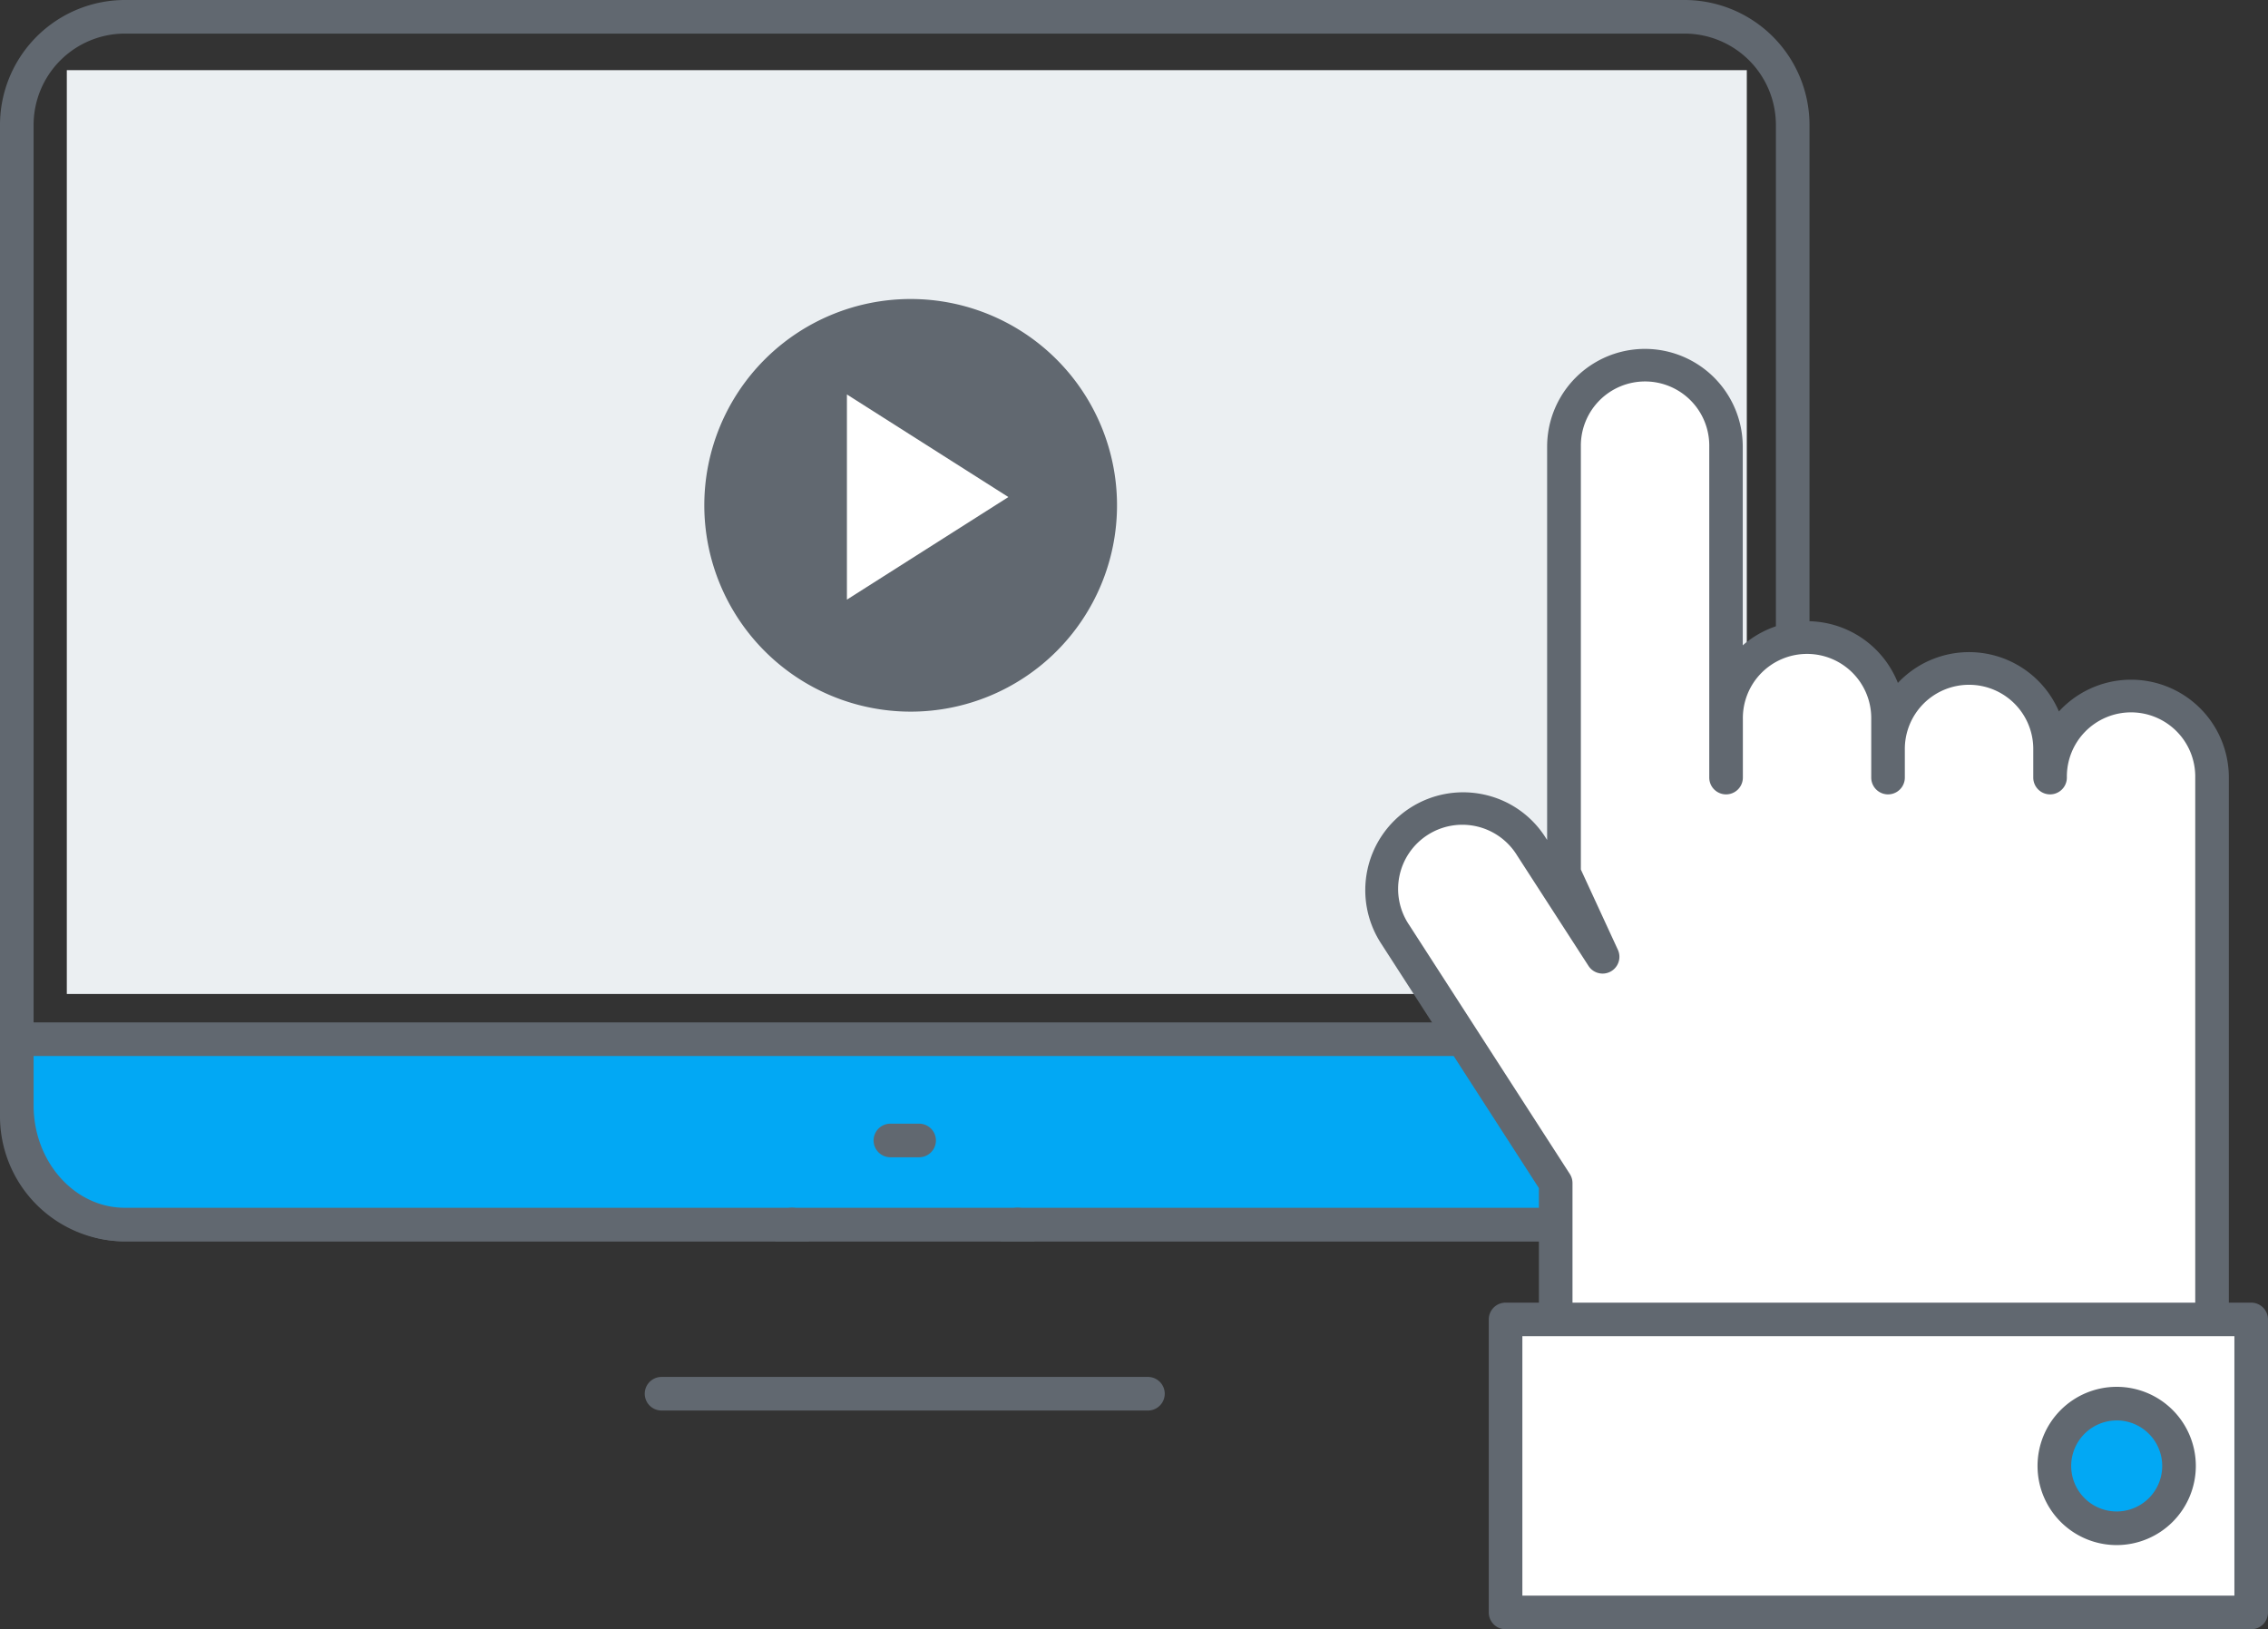 <?xml version="1.0" encoding="UTF-8"?> <svg xmlns="http://www.w3.org/2000/svg" xmlns:xlink="http://www.w3.org/1999/xlink" width="135" height="97" viewBox="0 0 135 97"><rect x="0" y="0" width="135" height="97" fill="#333333" stroke="none"/><defs><clipPath id="clip-path"><path id="Clip_4" data-name="Clip 4" d="M0,0H107.709V73.906H0Z" fill="none"></path></clipPath><clipPath id="clip-path-2"><path id="Clip_19" data-name="Clip 19" d="M0,97H135V0H0Z" transform="translate(0)" fill="none"></path></clipPath></defs><g id="Group_28" data-name="Group 28" transform="translate(0)"><g id="populat_video_icon" data-name="populat video icon" transform="translate(0)"><path id="Fill_1" data-name="Fill 1" d="M29.952,2H1A1,1,0,0,1,1,0H29.952a1,1,0,0,1,0,2" transform="translate(38.378 81.977)" fill="#616870"></path><g id="Group_6" data-name="Group 6" transform="translate(0)"><path id="Clip_4-2" data-name="Clip 4" d="M0,0H107.709V73.906H0Z" fill="none"></path><g id="Mask_Group_10" data-name="Mask Group 10" clip-path="url(#clip-path)"><path id="Fill_3" data-name="Fill 3" d="M100.275,73.906H7.433A7.445,7.445,0,0,1,0,66.466V7.44A7.445,7.445,0,0,1,7.433,0h92.842a7.445,7.445,0,0,1,7.433,7.44V66.466A7.445,7.445,0,0,1,100.275,73.906ZM7.433,2A5.441,5.441,0,0,0,2,7.44V66.466A5.441,5.441,0,0,0,7.433,71.9h92.842a5.442,5.442,0,0,0,5.433-5.438V7.44A5.442,5.442,0,0,0,100.275,2Z" transform="translate(0 0)" fill="#616870"></path><path id="Fill_18" data-name="Fill 18" d="M0,55H100V0H0Z" transform="translate(3.977 4.177)" fill="#ebeff2"></path><path id="Fill_6" data-name="Fill 6" d="M106.709,2H1A1,1,0,0,1,1,0H106.709a1,1,0,0,1,0,2" transform="translate(0 61.896)" fill="#616870"></path><path id="Fill_8" data-name="Fill 8" d="M0,3.934c0,3.92,2.879,7.1,6.433,7.1h92.84c3.553,0,6.433-3.178,6.433-7.1V0H0Z" transform="translate(1.001 61.871)" fill="#02a8f4"></path><path id="Fill_10" data-name="Fill 10" d="M100.275,13.035H7.433C3.334,13.035,0,9.4,0,4.936V1A1,1,0,0,1,1,0H106.709a1,1,0,0,1,1,1V4.936C107.708,9.4,104.374,13.035,100.275,13.035ZM2,2V4.936c0,3.362,2.437,6.1,5.432,6.1h92.842c3,0,5.433-2.735,5.433-6.1V2Z" transform="translate(0 60.87)" fill="#616870"></path><path id="Fill_12" data-name="Fill 12" d="M1,12.075a1,1,0,0,1-1-1V1A1,1,0,1,1,2,1V11.074a1,1,0,0,1-1,1" transform="translate(46.144 71.903)" fill="#616870"></path><path id="Fill_14" data-name="Fill 14" d="M1,12.075a1,1,0,0,1-1-1V1A1,1,0,1,1,2,1V11.074a1,1,0,0,1-1,1" transform="translate(59.565 71.903)" fill="#616870"></path><path id="Fill_16" data-name="Fill 16" d="M2.709,2H1A1,1,0,0,1,1,0H2.709a1,1,0,0,1,0,2" transform="translate(52 66.899)" fill="#616870"></path></g></g><g id="Group_8" data-name="Group 8" transform="translate(0)"><g id="Group_7" data-name="Group 7"><path id="Clip_19-2" data-name="Clip 19" d="M0,97H135V0H0Z" transform="translate(0)" fill="none"></path><g id="Mask_Group_11" data-name="Mask Group 11" clip-path="url(#clip-path-2)"><path id="Fill_20" data-name="Fill 20" d="M49.4,56.787V24.525a4.822,4.822,0,1,0-9.644,0v-1.64a4.823,4.823,0,1,0-9.646,0v-1.84a4.821,4.821,0,1,0-9.642,0V4.825a4.822,4.822,0,1,0-9.644,0V30.218l2.292,4.972L8.873,28.612a4.823,4.823,0,1,0-8.1,5.234L10.333,48.67v8.117" transform="translate(82.267 21.769)" fill="#fff"></path><path id="Fill_21" data-name="Fill 21" d="M50.4,58.789a1,1,0,0,1-1-1V25.526a3.821,3.821,0,1,0-7.641,0,1,1,0,1,1-2,0v-1.64a3.823,3.823,0,1,0-7.645,0v1.64a1,1,0,1,1-2,0v-3.48a3.821,3.821,0,1,0-7.641,0v3.48a1,1,0,1,1-2,0V5.826a3.822,3.822,0,1,0-7.643,0V31l2.2,4.771a1,1,0,0,1-1.748.963L9.031,30.156A3.822,3.822,0,1,0,2.61,34.3l9.562,14.825a1.006,1.006,0,0,1,.16.543v8.117a1,1,0,1,1-2,0V49.968L.93,35.389a5.825,5.825,0,0,1,6.117-8.856,5.774,5.774,0,0,1,3.665,2.537l.11.17V5.826a5.822,5.822,0,1,1,11.644,0V17.654A5.814,5.814,0,0,1,31.7,19.89a5.815,5.815,0,0,1,9.586,1.7A5.82,5.82,0,0,1,51.4,25.526V57.788a1,1,0,0,1-1,1" transform="translate(81.269 20.768)" fill="#616870"></path><path id="Fill_22" data-name="Fill 22" d="M0,17.441H44.383V0H0Z" transform="translate(89.617 78.557)" fill="#fff"></path><path id="Fill_23" data-name="Fill 23" d="M45.382,19.445H1a1,1,0,0,1-1-1V1A1,1,0,0,1,1,0H45.382a1,1,0,0,1,1,1V18.445A1,1,0,0,1,45.382,19.445ZM2,2V17.444H44.383V2Z" transform="translate(88.617 77.554)" fill="#616870"></path><path id="Fill_24" data-name="Fill 24" d="M7.415,3.712A3.708,3.708,0,1,1,3.707,0,3.71,3.71,0,0,1,7.415,3.712" transform="translate(122.29 83.565)" fill="#02a8f4"></path><path id="Fill_25" data-name="Fill 25" d="M4.709,9.422A4.711,4.711,0,1,1,9.416,4.712,4.715,4.715,0,0,1,4.709,9.422Zm0-7.42A2.709,2.709,0,1,0,7.415,4.712,2.712,2.712,0,0,0,4.709,2Z" transform="translate(121.288 82.566)" fill="#616870"></path><path id="Fill_26" data-name="Fill 26" d="M0,12.3A12.283,12.283,0,1,1,12.284,24.589,12.289,12.289,0,0,1,0,12.3" transform="translate(41.923 17.779)" fill="#616870"></path><path id="Fill_27" data-name="Fill 27" d="M9.61,6.107,0,12.214V0Z" transform="translate(50.412 23.485)" fill="#fff"></path></g></g></g></g></g></svg> 